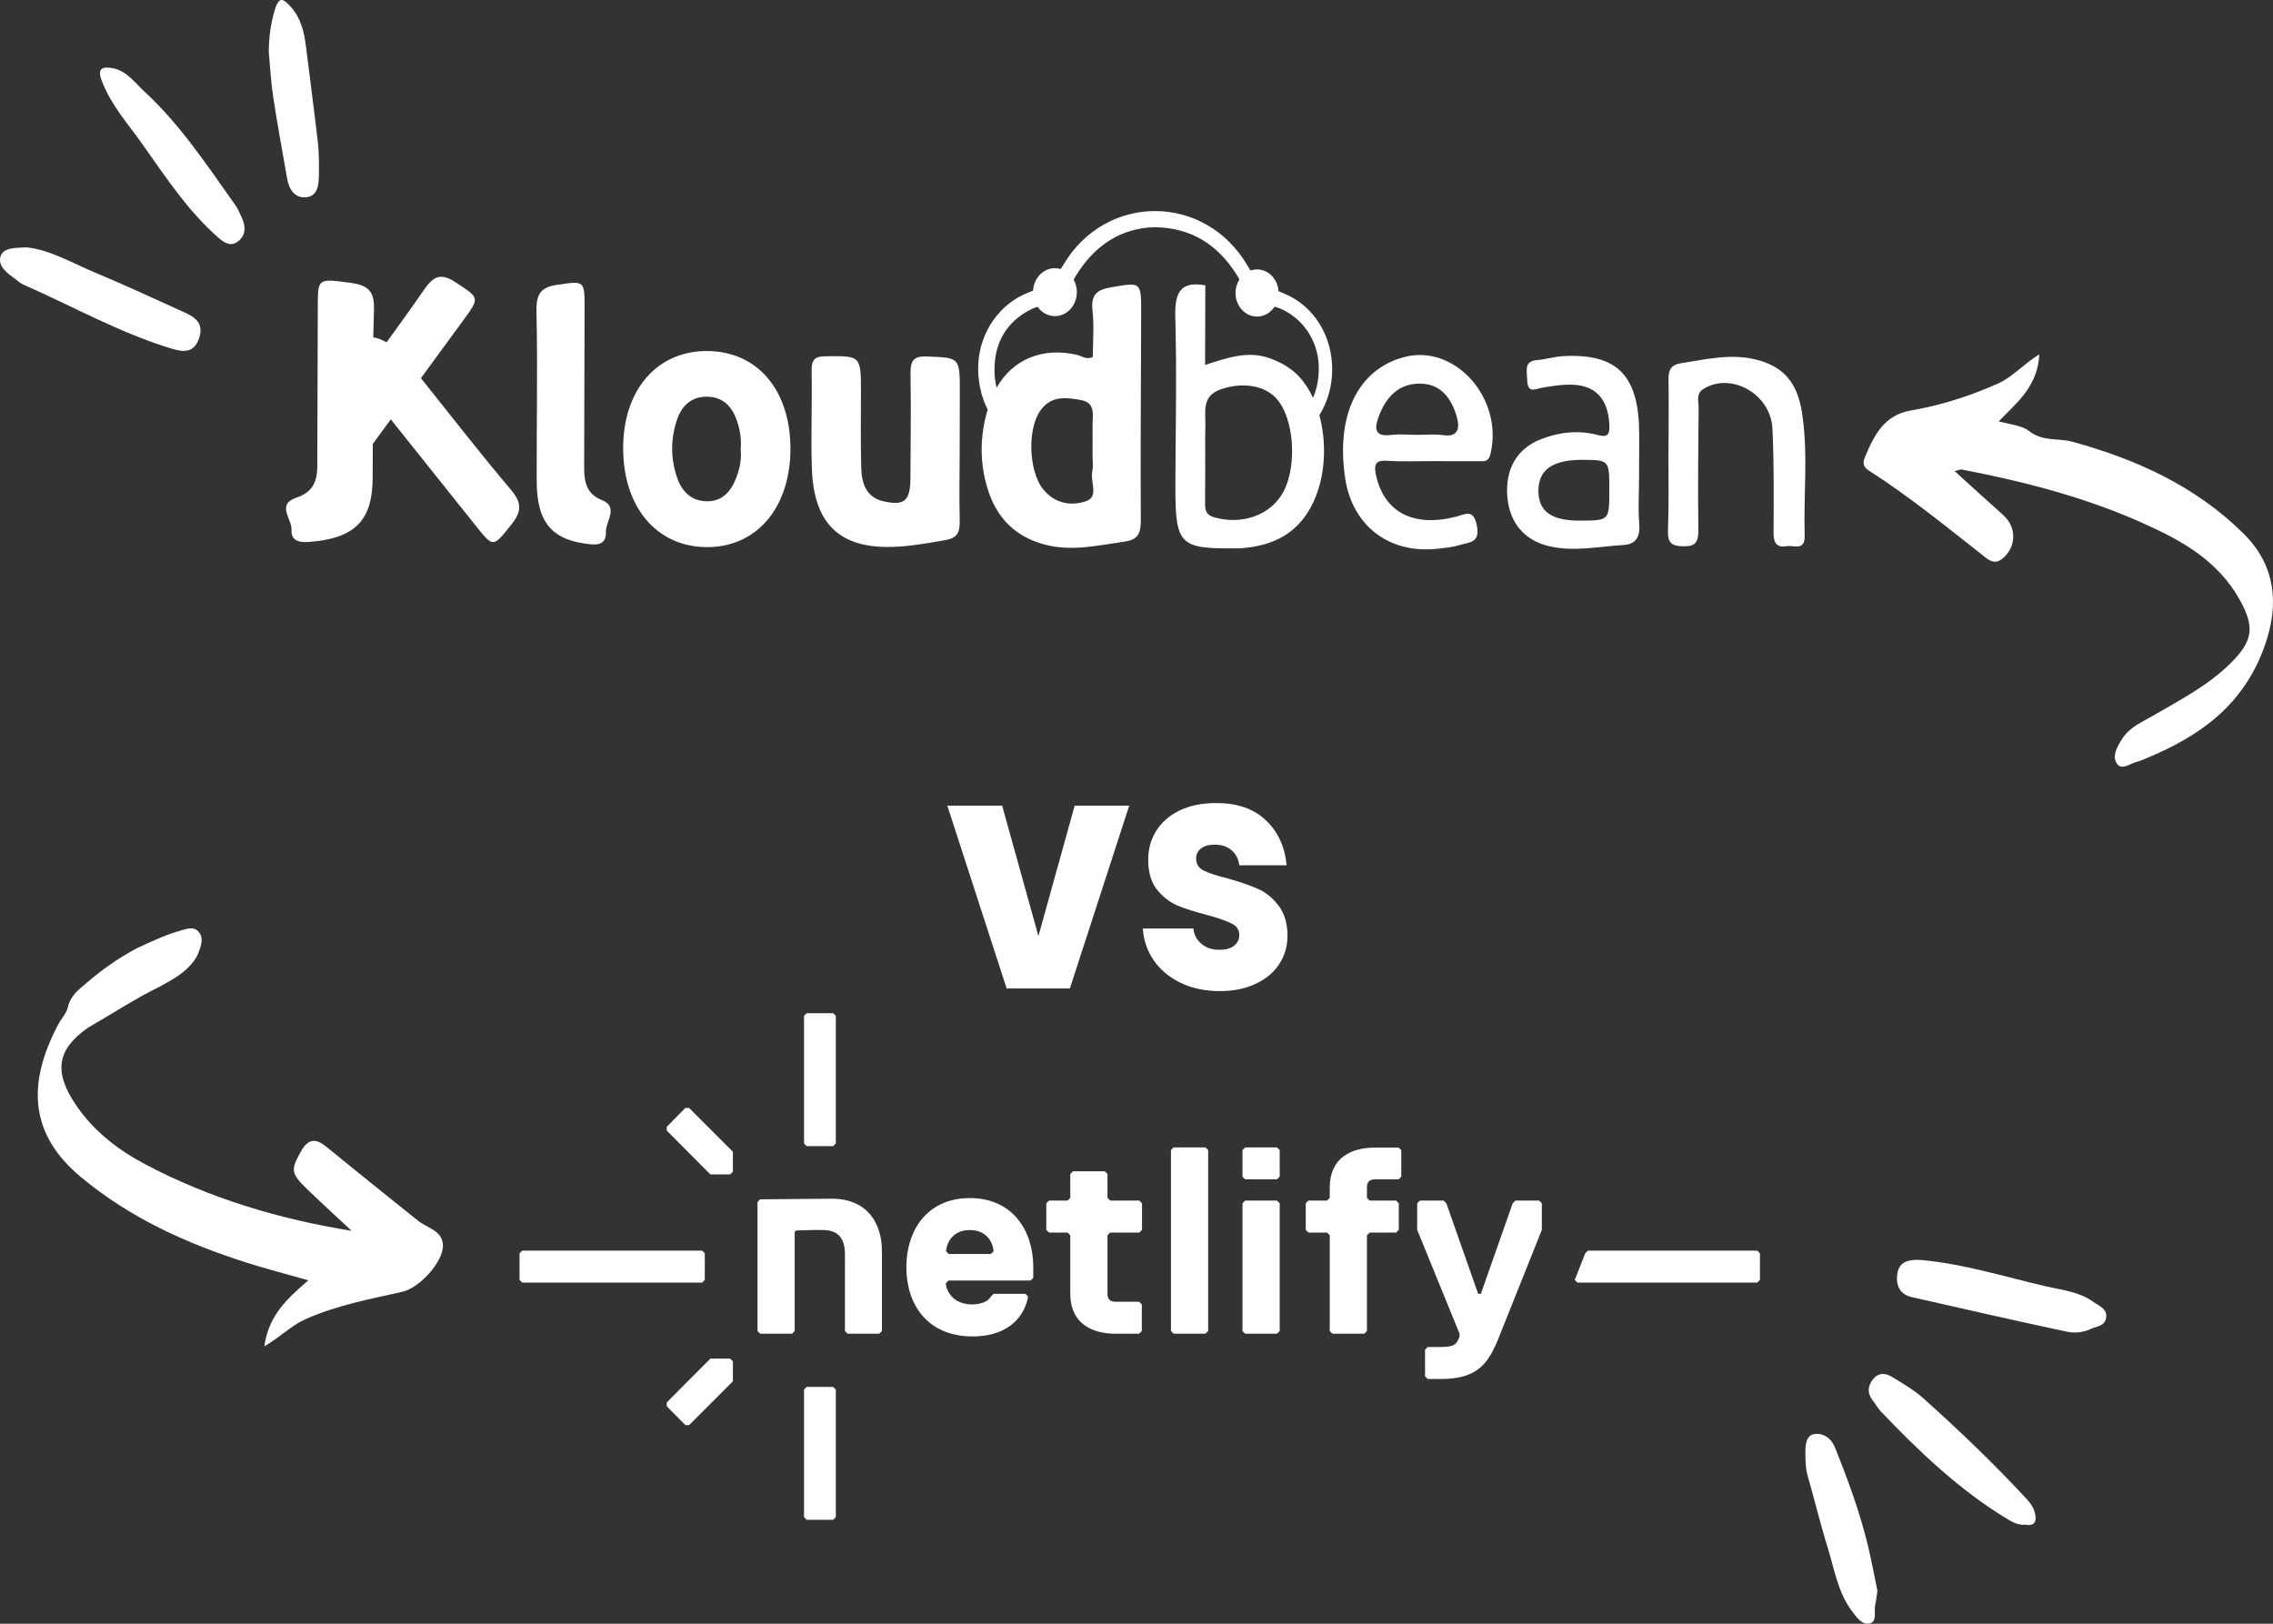 <svg width="350" height="250" viewBox="0 0 350 250" fill="none" xmlns="http://www.w3.org/2000/svg">
<rect x="0" y="0" width="350" height="250" fill="#333333" stroke="none"/>
<path d="M159.897 144.121L165.48 124.044H173.877L164.741 152.192H155.006L145.87 124.044H154.314L159.897 144.121Z" fill="white"/>
<path d="M187.828 152.596C185.582 152.596 183.583 152.175 181.83 151.335C180.076 150.494 178.692 149.351 177.677 147.904C176.662 146.425 176.093 144.777 175.97 142.961H183.768C183.86 143.936 184.275 144.726 185.013 145.332C185.752 145.937 186.659 146.24 187.736 146.24C188.72 146.24 189.473 146.038 189.996 145.634C190.55 145.197 190.827 144.642 190.827 143.97C190.827 143.163 190.442 142.574 189.673 142.204C188.904 141.8 187.659 141.363 185.936 140.892C184.091 140.422 182.553 139.934 181.322 139.43C180.092 138.891 179.031 138.067 178.139 136.958C177.247 135.814 176.801 134.284 176.801 132.367C176.801 130.753 177.2 129.29 178 127.978C178.831 126.633 180.03 125.574 181.599 124.8C183.199 124.027 185.09 123.64 187.274 123.64C190.504 123.64 193.042 124.514 194.887 126.263C196.763 128.012 197.84 130.332 198.117 133.225H190.827C190.704 132.249 190.304 131.476 189.627 130.904C188.981 130.332 188.12 130.047 187.043 130.047C186.121 130.047 185.413 130.248 184.921 130.652C184.429 131.022 184.183 131.543 184.183 132.216C184.183 133.023 184.567 133.628 185.336 134.032C186.136 134.435 187.366 134.839 189.027 135.243C190.935 135.781 192.488 136.319 193.687 136.857C194.887 137.361 195.933 138.202 196.825 139.379C197.748 140.523 198.224 142.07 198.255 144.02C198.255 145.668 197.825 147.148 196.963 148.459C196.133 149.737 194.918 150.746 193.318 151.486C191.75 152.226 189.919 152.596 187.828 152.596Z" fill="white"/>
<path d="M13.564 158.223C8.768 161.567 8.231 164.998 11.652 170.066C14.465 174.233 18.262 177.096 22.416 179.288C32.395 184.554 43.005 187.694 54.146 189.506C51.906 187.415 49.644 185.352 47.432 183.227C44.73 180.633 44.751 180.125 46.32 177.309C47.553 175.096 48.773 175.339 50.403 176.677C54.881 180.355 59.41 183.959 63.92 187.592C64.055 187.701 64.2 187.795 64.332 187.907C65.718 189.081 68.096 189.407 68.203 191.681C68.323 194.236 64.581 198.293 61.995 198.88C56.927 200.029 51.825 200.958 46.985 203.134C44.822 204.106 43.14 205.881 40.697 207.291C41.38 202.48 44.219 199.953 47.477 197.122C43.985 196.128 40.87 195.337 37.807 194.352C28.721 191.432 20.066 187.57 12.429 181.204C4.581 174.661 4.121 166.904 8.932 157.795C9.472 156.774 10.328 155.948 10.539 154.722C11.018 153.167 12.205 152.308 13.301 151.357C15.738 149.258 18.338 147.443 21.134 145.963C23.347 144.944 25.555 143.9 27.885 143.249C28.979 142.944 30.198 142.467 30.938 144.022C31.061 144.428 31.073 144.842 31.004 145.261C30.783 146.189 30.486 147.082 29.932 147.848C28.546 149.785 26.58 150.814 24.639 151.885C20.822 153.737 17.255 156.11 13.564 158.223Z" fill="white"/>
<path d="M300.982 72.538C303.609 74.919 306.011 77.127 308.445 79.291C310.607 81.213 310.503 84.334 308.23 86.09C307.26 86.839 306.449 86.396 305.697 85.805C299.852 81.214 294.084 76.503 287.864 72.511C287.219 72.097 286.677 71.58 287.118 70.503C288.559 66.982 290.158 63.904 294.202 63.208C298.822 62.412 303.323 60.99 307.682 59.036C309.962 58.015 311.614 56.015 314.021 54.553C313.761 59.525 310.589 61.947 307.77 64.879C309.44 65.331 311.327 65.497 312.391 66.334C314.587 68.058 316.916 67.406 319.108 68.01C328.768 70.67 337.946 74.716 345.462 82.154C350.246 86.889 351.09 92.765 348.733 99.415C345.414 108.784 338.465 113.454 330.408 116.784C329.939 116.978 329.467 117.18 328.981 117.309C327.965 117.578 326.706 118.673 325.96 117.567C325.163 116.384 326.053 114.907 326.73 113.818C327.903 111.931 329.878 111.157 331.642 110.128C335.771 107.719 340.013 105.558 343.541 102.038C346.885 98.702 347.25 96.567 344.857 92.312C341.451 86.259 335.957 83.263 330.306 80.7C321.243 76.589 311.72 74.151 302.076 72.289C301.86 72.247 301.615 72.387 300.982 72.538Z" fill="white"/>
<path d="M4.055 38.083C7.63 38.423 11.125 40.502 14.768 42.024C19.287 43.912 23.742 45.982 28.211 48.012C29.796 48.731 31.444 49.58 30.688 51.971C29.936 54.352 28.335 54.257 26.392 53.669C18.475 51.272 11.191 47.154 3.617 43.829C3.16 43.628 2.762 43.258 2.346 42.954C1.169 42.092 -0.374 41.032 0.082 39.483C0.484 38.118 2.286 38.17 4.055 38.083Z" fill="white"/>
<path d="M296.266 194.039C302.699 194.674 308.895 196.642 315.184 198.081C317.628 198.64 320.195 198.893 322.332 200.449C323.154 201.048 324.563 201.48 324.295 202.962C324.07 204.201 322.791 204.208 321.891 204.63C320.68 205.197 319.376 205.275 318.179 205.019C310.231 203.317 302.301 201.51 294.37 199.71C292.722 199.336 291.929 198.131 292.125 196.316C292.342 194.301 293.731 193.975 295.263 193.973C295.597 193.973 295.932 194.016 296.266 194.039Z" fill="white"/>
<path d="M311.912 234.748C310.722 234.864 309.837 234.328 308.956 233.794C301.73 229.411 295.561 223.54 289.635 217.333C289.158 216.833 288.814 216.185 288.377 215.635C287.522 214.559 287.559 213.475 288.357 212.419C289.202 211.3 290.308 211.372 291.313 211.984C292.989 213.006 294.72 214.004 296.194 215.323C301.63 220.187 306.917 225.245 311.925 230.637C312.45 231.203 313 231.865 313.239 232.6C313.667 233.923 313.529 235.057 311.912 234.748Z" fill="white"/>
<path d="M16.814 10.428C19.285 10.592 20.662 12.64 22.282 14.135C27.747 19.179 31.913 25.492 36.262 31.617C36.666 32.187 36.937 32.875 37.235 33.527C37.808 34.781 37.894 36.045 36.831 37.016C35.73 38.02 34.704 37.538 33.684 36.65C28.994 32.562 25.527 27.287 21.907 22.171C19.725 19.086 17.176 16.265 15.736 12.611C15.274 11.438 14.993 10.234 16.814 10.428Z" fill="white"/>
<path d="M41.388 8.027C41.397 5.809 41.663 3.689 42.303 1.551C42.974 -0.689 43.66 -0.184 44.79 1.069C46.361 2.81 46.847 4.977 47.129 7.275C47.73 12.163 48.39 17.044 48.946 21.938C49.13 23.565 49.125 25.226 49.109 26.87C49.093 28.471 48.932 30.242 47.067 30.378C45.426 30.498 44.515 29.213 44.214 27.502C43.474 23.285 42.7 19.072 42.053 14.838C41.71 12.589 41.602 10.299 41.388 8.027Z" fill="white"/>
<path d="M289.086 244.933C288.95 245.822 288.891 246.46 288.749 247.075C288.516 248.08 289.097 249.667 287.904 249.958C286.72 250.248 285.861 248.979 285.122 247.993C282.986 245.146 282.453 241.548 281.41 238.207C280.28 234.591 279.405 230.882 278.35 227.238C278.012 226.069 278.008 224.906 277.993 223.721C277.979 222.474 278.123 221.003 279.337 220.806C280.66 220.592 281.932 221.324 282.557 222.88C284.536 227.805 286.378 232.787 287.632 237.999C288.203 240.37 288.639 242.78 289.086 244.933Z" fill="white"/>
<path d="M64.816 58.224C64.85 58.178 64.885 58.13 64.919 58.083C67.04 55.183 69.16 52.283 71.285 49.388C73.919 45.802 73.865 45.905 70.19 43.491C68.124 42.134 66.919 42.256 65.346 44.537C63.443 47.293 61.489 50.01 59.516 52.709C58.843 52.311 58.167 52.053 57.481 51.934C57.506 50.513 57.539 49.093 57.587 47.672C57.683 44.818 56.669 43.896 53.879 43.533C48.92 42.888 48.94 42.769 48.933 47.367C48.927 51.08 48.912 54.792 48.899 58.507C48.889 61.578 48.879 64.65 48.869 67.721C48.865 69.059 48.862 70.396 48.857 71.735C48.854 72.573 48.772 73.349 48.532 74.037C48.135 75.171 47.303 76.067 45.666 76.612C42.492 77.67 44.974 79.898 44.886 81.561C44.807 83.041 45.739 83.581 47.547 83.445C54.464 82.93 57.316 80.295 57.381 73.773C57.399 71.965 57.405 70.155 57.407 68.345C58.328 67.085 59.252 65.825 60.175 64.566C62.293 67.218 64.41 69.869 66.529 72.519C68.764 75.315 70.999 78.11 73.23 80.909C75.993 84.378 75.909 84.301 78.731 80.774C80.319 78.789 80.422 77.472 78.648 75.376C73.915 69.783 69.408 63.962 64.816 58.224Z" fill="white"/>
<path d="M197.691 45.178C197.407 45.062 197.129 44.953 196.867 44.823C196.732 42.954 195.307 41.484 193.564 41.484C193.218 41.484 192.884 41.543 192.571 41.649C192.41 41.445 192.267 41.206 192.119 40.95C185.647 29.783 170.357 29.653 163.767 40.718C163.617 40.968 163.477 41.208 163.324 41.421C163.042 41.337 162.745 41.288 162.439 41.288C160.645 41.288 159.183 42.817 159.072 44.747C158.909 44.826 158.735 44.894 158.55 44.962C153.975 46.647 150.843 51.097 150.635 56.129C150.532 58.632 151.049 61.03 152.084 63.067C150.892 67.051 150.806 71.148 152.077 75.262C153.524 79.946 156.525 82.687 160.872 83.846C165.022 84.95 169.065 83.968 173.162 83.39C174.46 83.208 175.114 82.76 175.422 81.943C175.508 81.714 175.566 81.455 175.604 81.166C175.65 80.822 175.668 80.436 175.665 79.999C175.616 71.663 175.657 63.325 175.691 54.987C175.696 53.73 175.7 52.473 175.705 51.218C175.707 50.254 175.713 49.29 175.716 48.327C175.73 43.339 175.743 43.438 171.114 44.233C169.035 44.59 167.926 45.224 168.23 47.876C168.503 50.262 168.275 52.716 168.268 54.975C167.247 55.423 166.617 54.828 165.905 54.657C160.631 53.386 155.963 55.278 153.461 59.687C153.23 58.776 153.114 57.796 153.129 56.745C153.193 52.515 155.175 49.436 158.72 47.649C159.076 47.47 159.423 47.318 159.779 47.25C160.398 48.115 161.358 48.673 162.439 48.673C164.305 48.673 165.816 47.019 165.816 44.98C165.816 44.284 165.637 43.634 165.329 43.078C165.423 42.871 165.536 42.672 165.658 42.472C168.621 37.64 172.741 35.088 177.868 34.98C183.404 35.08 187.486 37.614 190.463 42.358C190.606 42.585 190.733 42.814 190.836 43.048C190.465 43.635 190.244 44.346 190.244 45.113C190.244 47.116 191.73 48.741 193.562 48.741C194.67 48.741 195.647 48.145 196.25 47.233C196.485 47.269 196.722 47.348 196.973 47.448C200.533 48.861 203.044 52.439 203.068 56.612C203.078 58.337 202.774 59.884 202.18 61.248C201.602 60.002 200.886 58.893 200.04 57.989C198.807 56.674 197.331 55.847 195.694 55.221C192.267 53.906 189.04 55.077 185.561 56.186C185.573 51.871 185.585 47.833 185.596 43.933C181.681 43.221 180.86 45.113 180.974 48.929C180.997 49.692 181.013 50.455 181.028 51.218C181.055 52.523 181.075 53.829 181.085 55.136C181.133 61.541 181.006 67.953 180.987 74.362C180.979 77.426 181.027 79.565 181.387 81.06C181.466 81.384 181.559 81.677 181.671 81.945C182.645 84.289 184.973 84.479 190.469 84.428C190.575 84.426 190.682 84.432 190.788 84.426C196.153 84.13 200.497 81.997 202.685 76.245C204.143 72.412 204.218 67.817 203.153 63.929C204.399 61.932 205.113 59.543 205.133 57.003C205.173 51.676 202.284 47.057 197.691 45.178ZM160.122 63.323C161.083 61.89 162.278 61.398 163.56 61.317C164.51 61.259 165.507 61.425 166.495 61.606C168.823 62.034 168.197 64.083 168.231 65.723C168.26 67.113 168.23 68.504 168.226 69.896C168.223 70.823 168.371 71.789 168.185 72.669C167.858 74.211 169.289 76.522 167.151 77.202C166.744 77.332 166.334 77.423 165.926 77.478C164.038 77.732 162.171 77.156 160.711 75.432C159.493 73.995 158.84 71.471 158.803 68.983C158.789 68.035 158.865 67.093 159.033 66.216C159.244 65.101 159.606 64.096 160.122 63.323ZM197.593 75.766C195.661 79.349 191.196 80.894 186.884 79.622C186.743 79.58 186.62 79.532 186.507 79.48C185.609 79.058 185.547 78.288 185.558 77.307C185.586 74.876 185.579 72.445 185.583 70.015C185.586 68.626 185.552 67.235 185.602 65.848C185.684 63.557 184.907 61.005 187.986 59.935C188.945 59.602 189.935 59.406 190.904 59.355C193.114 59.236 195.215 59.873 196.572 61.393C197.462 62.389 198.112 63.853 198.509 65.512C198.699 66.313 198.831 67.159 198.901 68.021C199.122 70.778 198.711 73.692 197.593 75.766Z" fill="white"/>
<path d="M108.963 54.047C101.2 53.979 95.956 59.998 95.955 68.98C95.952 78.043 101.054 84.139 108.722 84.236C116.408 84.333 121.644 78.29 121.711 69.244C121.776 60.167 116.698 54.113 108.963 54.047ZM113.366 73.57C112.537 75.759 111.112 77.223 108.819 77.18C106.578 77.138 105.058 75.837 104.27 73.565C103.257 70.648 103.253 67.649 104.198 64.758C104.911 62.577 106.336 61.121 108.685 61.079C111.14 61.035 112.636 62.36 113.47 64.761C113.965 66.182 114.191 67.652 114.048 69.175C114.222 70.714 113.893 72.18 113.366 73.57Z" fill="white"/>
<path d="M142.708 54.885C140.395 54.788 140.174 55.789 140.208 57.838C140.293 63.064 140.208 68.291 140.191 73.519C140.179 77.132 139.294 77.902 136.039 77.182C133.455 76.611 132.683 74.524 132.615 72.052C132.509 68.222 132.564 64.388 132.57 60.554C132.578 54.719 132.587 54.796 127.168 54.852C125.547 54.868 124.934 55.261 124.972 57.151C125.072 62.144 124.842 67.146 125.013 72.134C125.293 80.312 128.981 84.131 136.465 84.213C139.549 84.247 142.581 83.674 145.625 83.146C147.453 82.829 147.819 81.904 147.778 80.118C147.691 76.404 147.77 72.685 147.776 68.968C147.78 66.18 147.787 63.393 147.796 60.604C147.813 54.926 147.807 55.099 142.708 54.885Z" fill="white"/>
<path d="M216.219 54.974C209.092 56.858 205.654 63.941 207.141 73.683C208.246 80.92 213.832 85.241 221.174 84.503C222.439 84.376 223.725 84.237 224.942 83.87C226.235 83.479 227.946 83.595 227.407 80.922C226.88 78.312 225.732 79.15 224.263 79.533C217.739 81.237 213.258 78.923 211.941 73.413C211.525 71.677 211.637 70.816 213.575 70.942C215.901 71.094 218.241 70.992 220.576 70.996C222.911 71.001 225.246 71.034 227.579 71.003C228.355 70.992 229.179 71.267 229.51 69.881C231.541 61.362 224.042 52.907 216.219 54.974ZM222.127 66.994C220.887 66.807 219.604 66.953 218.34 66.95C216.972 66.947 215.587 66.799 214.237 66.967C211.397 67.321 211.651 65.723 212.441 63.764C213.652 60.758 215.703 58.989 218.794 59.067C221.722 59.139 223.39 61.118 224.251 63.945C224.85 65.908 224.613 67.367 222.127 66.994Z" fill="white"/>
<path d="M252.391 73.292C252.4 71.202 252.407 69.114 252.411 67.025C252.428 57.875 249.13 54.402 240.743 54.83C239.377 54.899 238.028 55.332 236.661 55.444C234.675 55.608 235.115 56.956 235.152 58.406C235.211 60.645 236.29 59.912 237.437 59.702C239 59.416 240.603 59.178 242.178 59.236C245.753 59.367 247.614 61.515 247.81 65.334C247.89 66.866 247.601 67.402 246.025 66.979C243.08 66.186 240.106 66.511 237.259 67.627C233.531 69.091 231.74 72.282 232.108 76.53C232.457 80.536 234.762 83.197 238.502 84.086C242.327 84.996 246.11 84.147 249.908 83.918C251.832 83.802 252.587 82.798 252.412 80.598C252.22 78.181 252.381 75.729 252.391 73.292ZM247.803 75.675C247.786 80.135 247.786 80.135 243.293 80.158C238.823 80.179 236.82 78.694 236.888 75.406C236.954 72.243 239.209 70.748 243.839 70.798C247.819 70.839 247.822 70.844 247.803 75.675Z" fill="white"/>
<path d="M277.443 63.357C276.692 58.735 274.454 56.31 270.217 55.319C266.383 54.422 262.646 55.331 258.871 55.92C257.174 56.184 256.89 57.046 256.92 58.655C256.988 62.483 256.923 66.313 256.912 70.143C256.9 73.972 256.992 77.807 256.837 81.629C256.752 83.711 257.505 84.077 259.212 84.108C261.029 84.142 261.544 83.522 261.518 81.563C261.431 75.297 261.501 69.031 261.559 62.764C261.567 61.797 261.145 60.644 262.221 59.94C266.424 57.188 272.663 60.596 272.922 65.981C273.177 71.302 273.122 76.647 273.094 81.98C273.086 83.674 273.643 84.355 275.134 84.094C276.216 83.904 277.957 84.898 277.886 82.462C277.699 76.093 278.473 69.695 277.443 63.357Z" fill="white"/>
<path d="M92.654 76.984C90.408 76.091 89.945 74.31 89.949 72.087C89.957 67.678 89.973 63.269 89.984 58.86C89.993 55.147 90.001 51.435 90.015 47.721C90.034 43.122 90.051 43.239 85.801 43.852C83.411 44.197 82.538 45.112 82.604 47.968C82.808 56.664 82.613 65.369 82.641 74.071C82.662 80.594 85.089 83.246 91.007 83.806C92.555 83.953 93.355 83.419 93.295 81.938C93.229 80.273 95.364 78.061 92.654 76.984Z" fill="white"/>
<path d="M123.803 233.584V213.948L124.216 213.533H128.291L128.705 213.948V233.584L128.291 234H124.216L123.803 233.584ZM123.803 176.052V156.416L124.216 156H128.291L128.705 156.416V176.052L128.291 176.467H124.216L123.803 176.052ZM106.103 219.417H105.53L102.665 216.507V215.931L109.382 209.183H112.438L112.852 209.599V212.669L106.103 219.417ZM106.103 170.583H105.53L102.665 173.493V174.069L109.382 180.817H112.438L112.852 180.401V177.331L106.103 170.583ZM80.414 192.553H108.109L108.523 192.969V197.063L108.109 197.478H80.414L80 197.063V192.969L80.414 192.553ZM244.515 192.553H270.586L271 192.969V197.063L270.586 197.478H242.891L242.477 197.063L244.101 192.969L244.515 192.553Z" fill="white"/>
<path d="M159.106 196.743L158.692 197.159H146.054L145.64 197.574C145.64 198.406 146.468 200.836 149.715 200.836C150.925 200.836 152.166 200.421 152.58 199.621L152.994 199.205H157.896L158.31 199.621C157.896 202.084 155.859 205.761 149.747 205.761C142.807 205.761 139.56 200.836 139.56 195.112C139.56 189.387 142.807 184.462 149.333 184.462C155.859 184.462 159.106 189.387 159.106 195.112V196.743ZM152.994 192.649C152.994 192.234 152.58 189.387 149.333 189.387C146.086 189.387 145.672 192.266 145.672 192.649L146.086 193.065H152.58L152.994 192.649ZM170.534 199.205C170.534 200.037 170.948 200.421 171.744 200.421H175.405L175.818 200.836V204.93L175.405 205.346H171.744C168.083 205.346 164.804 203.715 164.804 199.205V190.187L164.39 189.771H161.525L161.111 189.355V185.262L161.525 184.846H164.39L164.804 184.43V180.753L165.218 180.337H170.12L170.534 180.753V184.43L170.948 184.846H175.436L175.85 185.262V189.355L175.436 189.771H170.948L170.534 190.187V199.205ZM185.623 205.346H180.721L180.307 204.93V177.075L180.721 176.659H185.623L186.037 177.075V204.93L185.623 205.346ZM196.606 181.584H191.735L191.321 181.169V177.075L191.735 176.659H196.637L197.051 177.075V181.169L196.606 181.584ZM196.606 205.346H191.735L191.321 204.93V185.262L191.735 184.846H196.637L197.051 185.262V204.93L196.606 205.346ZM215.769 177.075V181.169L215.355 181.584H211.695C210.867 181.584 210.485 182 210.485 182.799V184.43L210.899 184.846H214.973L215.387 185.262V189.355L214.973 189.771H210.899L210.485 190.187V204.93L210.071 205.346H205.169L204.755 204.93V190.187L204.341 189.771H201.476L201.062 189.355V185.262L201.476 184.846H204.341L204.755 184.43V182.831C204.755 178.322 208.002 176.691 211.695 176.691H215.355L215.769 177.075ZM230.858 205.761C229.235 209.855 227.611 212.317 221.881 212.317H219.844L219.43 211.902V207.808L219.844 207.392H221.881C223.919 207.392 224.332 206.977 224.746 205.761V205.346L218.22 189.355V185.262L218.634 184.846H222.295L222.709 185.262L227.611 199.205H228.025L232.927 185.262L233.341 184.846H237.002L237.416 185.262V189.355L230.858 205.761ZM130.52 205.346L130.106 204.93V193.065C130.106 191.018 129.31 189.419 126.859 189.387C125.585 189.355 124.153 189.387 122.593 189.451L122.37 189.675V204.93L121.956 205.346H117.054L116.64 204.93V185.07L117.054 184.654L128.068 184.558C133.576 184.558 135.804 188.364 135.804 192.649V204.93L135.39 205.346H130.52Z" fill="white"/>
</svg>
